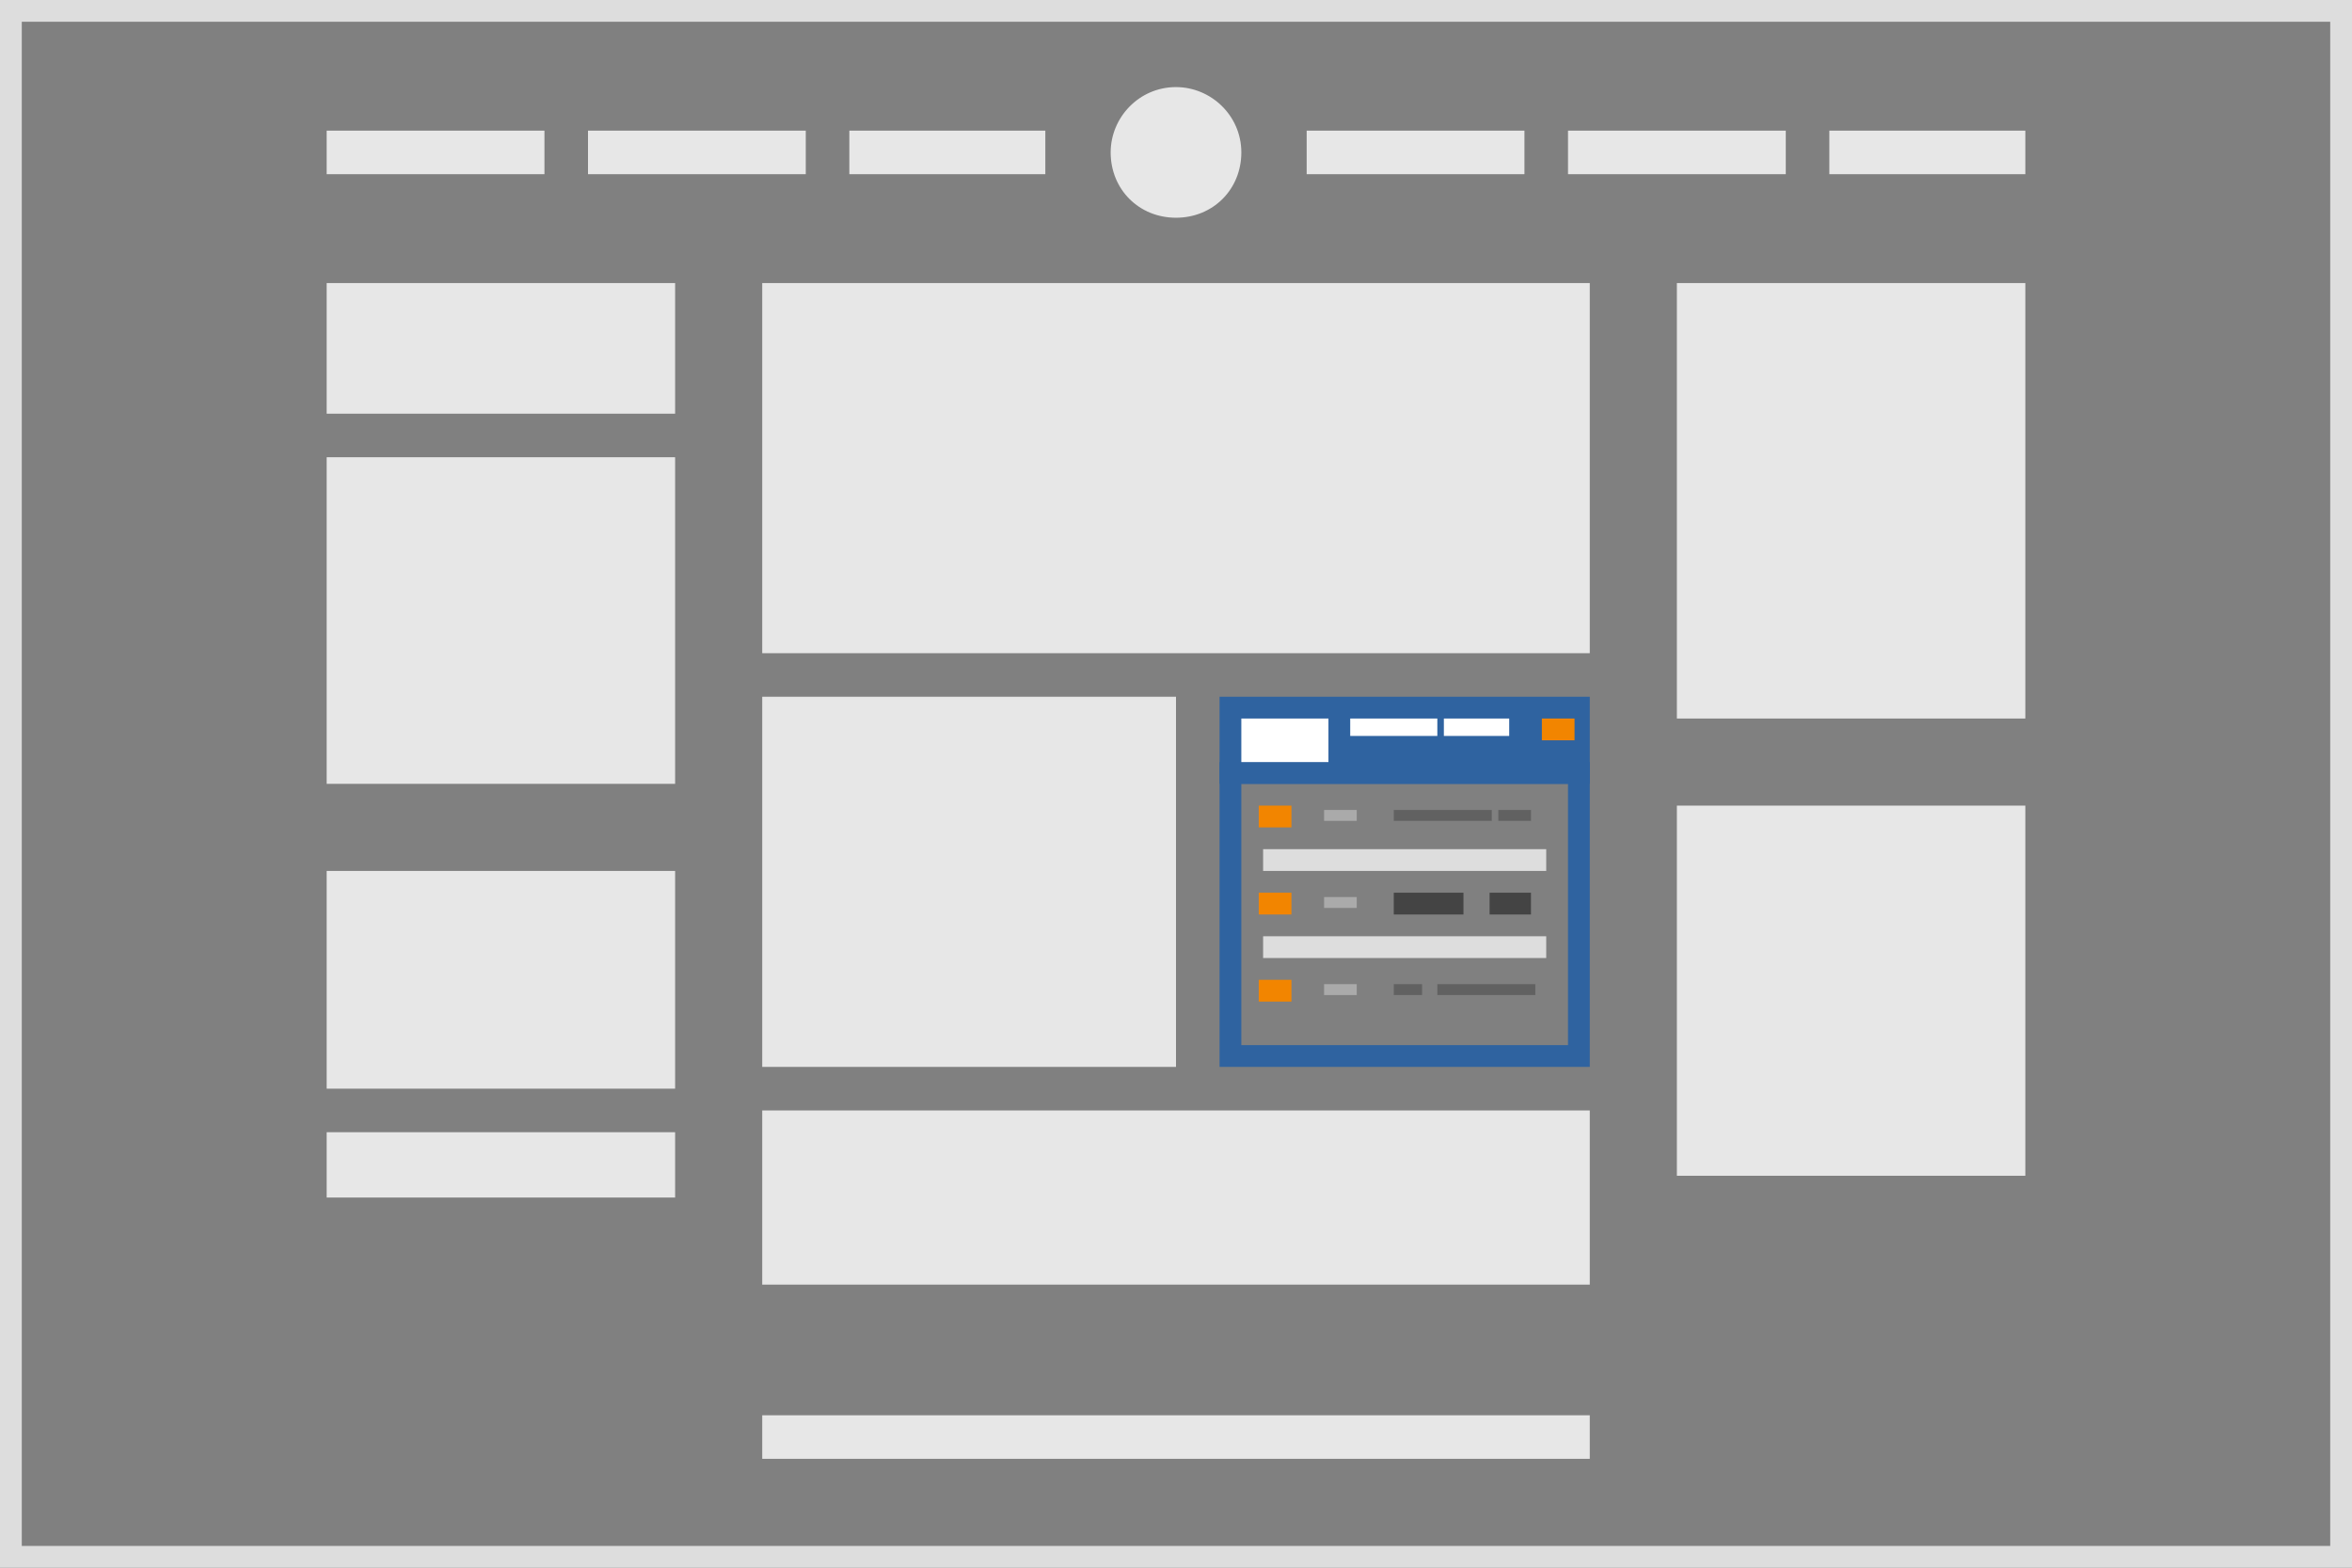 <svg xmlns="http://www.w3.org/2000/svg" viewBox="0 0 108 72" enable-background="new 0 0 108 72" xml:space="preserve"><rect x="0" y="0" width="108" height="72" fill="#808080" stroke="none"/><path fill="#DDDDDD" d="M107,1v70H1V1H107 M108,0H0v72h108V0L108,0z"/><rect x="39" y="6" fill="#E7E7E7" width="9" height="2"/><rect x="27" y="6" fill="#E7E7E7" width="10" height="2"/><rect x="15" y="6" fill="#E7E7E7" width="10" height="2"/><rect x="84" y="6" fill="#E7E7E7" width="9" height="2"/><rect x="72" y="6" fill="#E7E7E7" width="10" height="2"/><rect x="60" y="6" fill="#E7E7E7" width="10" height="2"/><path fill="#E7E7E7" d="M54,10L54,10c-1.7,0-3-1.3-3-3V7c0-1.6,1.3-3,3-3H54c1.6,0,3,1.3,3,3V7C57,8.7,55.7,10,54,10z"/><rect x="35" y="65" fill="#E7E7E7" width="38" height="2"/><rect x="35" y="13" fill="#E7E7E7" width="38" height="17"/><rect x="35" y="32" fill="#E7E7E7" width="19" height="17"/><rect x="35" y="51" fill="#E7E7E7" width="38" height="8"/><rect x="77" y="13" fill="#E7E7E7" width="16" height="20"/><rect x="77" y="37" fill="#E7E7E7" width="16" height="17"/><rect x="15" y="13" fill="#E7E7E7" width="16" height="6"/><rect x="15" y="21" fill="#E7E7E7" width="16" height="15"/><rect x="15" y="40" fill="#E7E7E7" width="16" height="10"/><rect x="15" y="52" fill="#E7E7E7" width="16" height="3"/><g><rect x="56" y="32" fill="#2F63A0" width="17" height="4"/><path fill="#2F63A0" d="M72,36v12H57V36H72 M73,35H56v14h17V35L73,35z"/><rect x="57" y="33" fill="#FFFFFF" width="4" height="2"/><rect x="62" y="33" fill="#FFFFFF" width="4" height="0.8"/><rect x="66.3" y="33" fill="#FFFFFF" width="3" height="0.8"/><rect x="64" y="37.2" fill="#616161" width="4.5" height="0.5"/><rect x="68.8" y="37.2" fill="#616161" width="1.5" height="0.5"/><rect x="64" y="45.2" fill="#616161" width="1.3" height="0.5"/><rect x="60.8" y="37.2" fill="#AAAAAA" width="1.5" height="0.5"/><rect x="60.8" y="41.2" fill="#AAAAAA" width="1.5" height="0.5"/><rect x="57.8" y="41" fill="#F28500" width="1.5" height="1"/><rect x="57.8" y="45" fill="#F28500" width="1.5" height="1"/><rect x="57.8" y="37" fill="#F28500" width="1.5" height="1"/><rect x="70.8" y="33" fill="#F28500" width="1.5" height="1"/><rect x="60.8" y="45.2" fill="#AAAAAA" width="1.5" height="0.5"/><rect x="66" y="45.2" fill="#616161" width="4.5" height="0.5"/><rect x="64" y="41" fill="#444444" width="3.2" height="1"/><rect x="68.4" y="41" fill="#444444" width="1.9" height="1"/><rect x="58" y="39" fill="#DDDDDD" width="13" height="1"/><rect x="58" y="43" fill="#DDDDDD" width="13" height="1"/></g></svg>